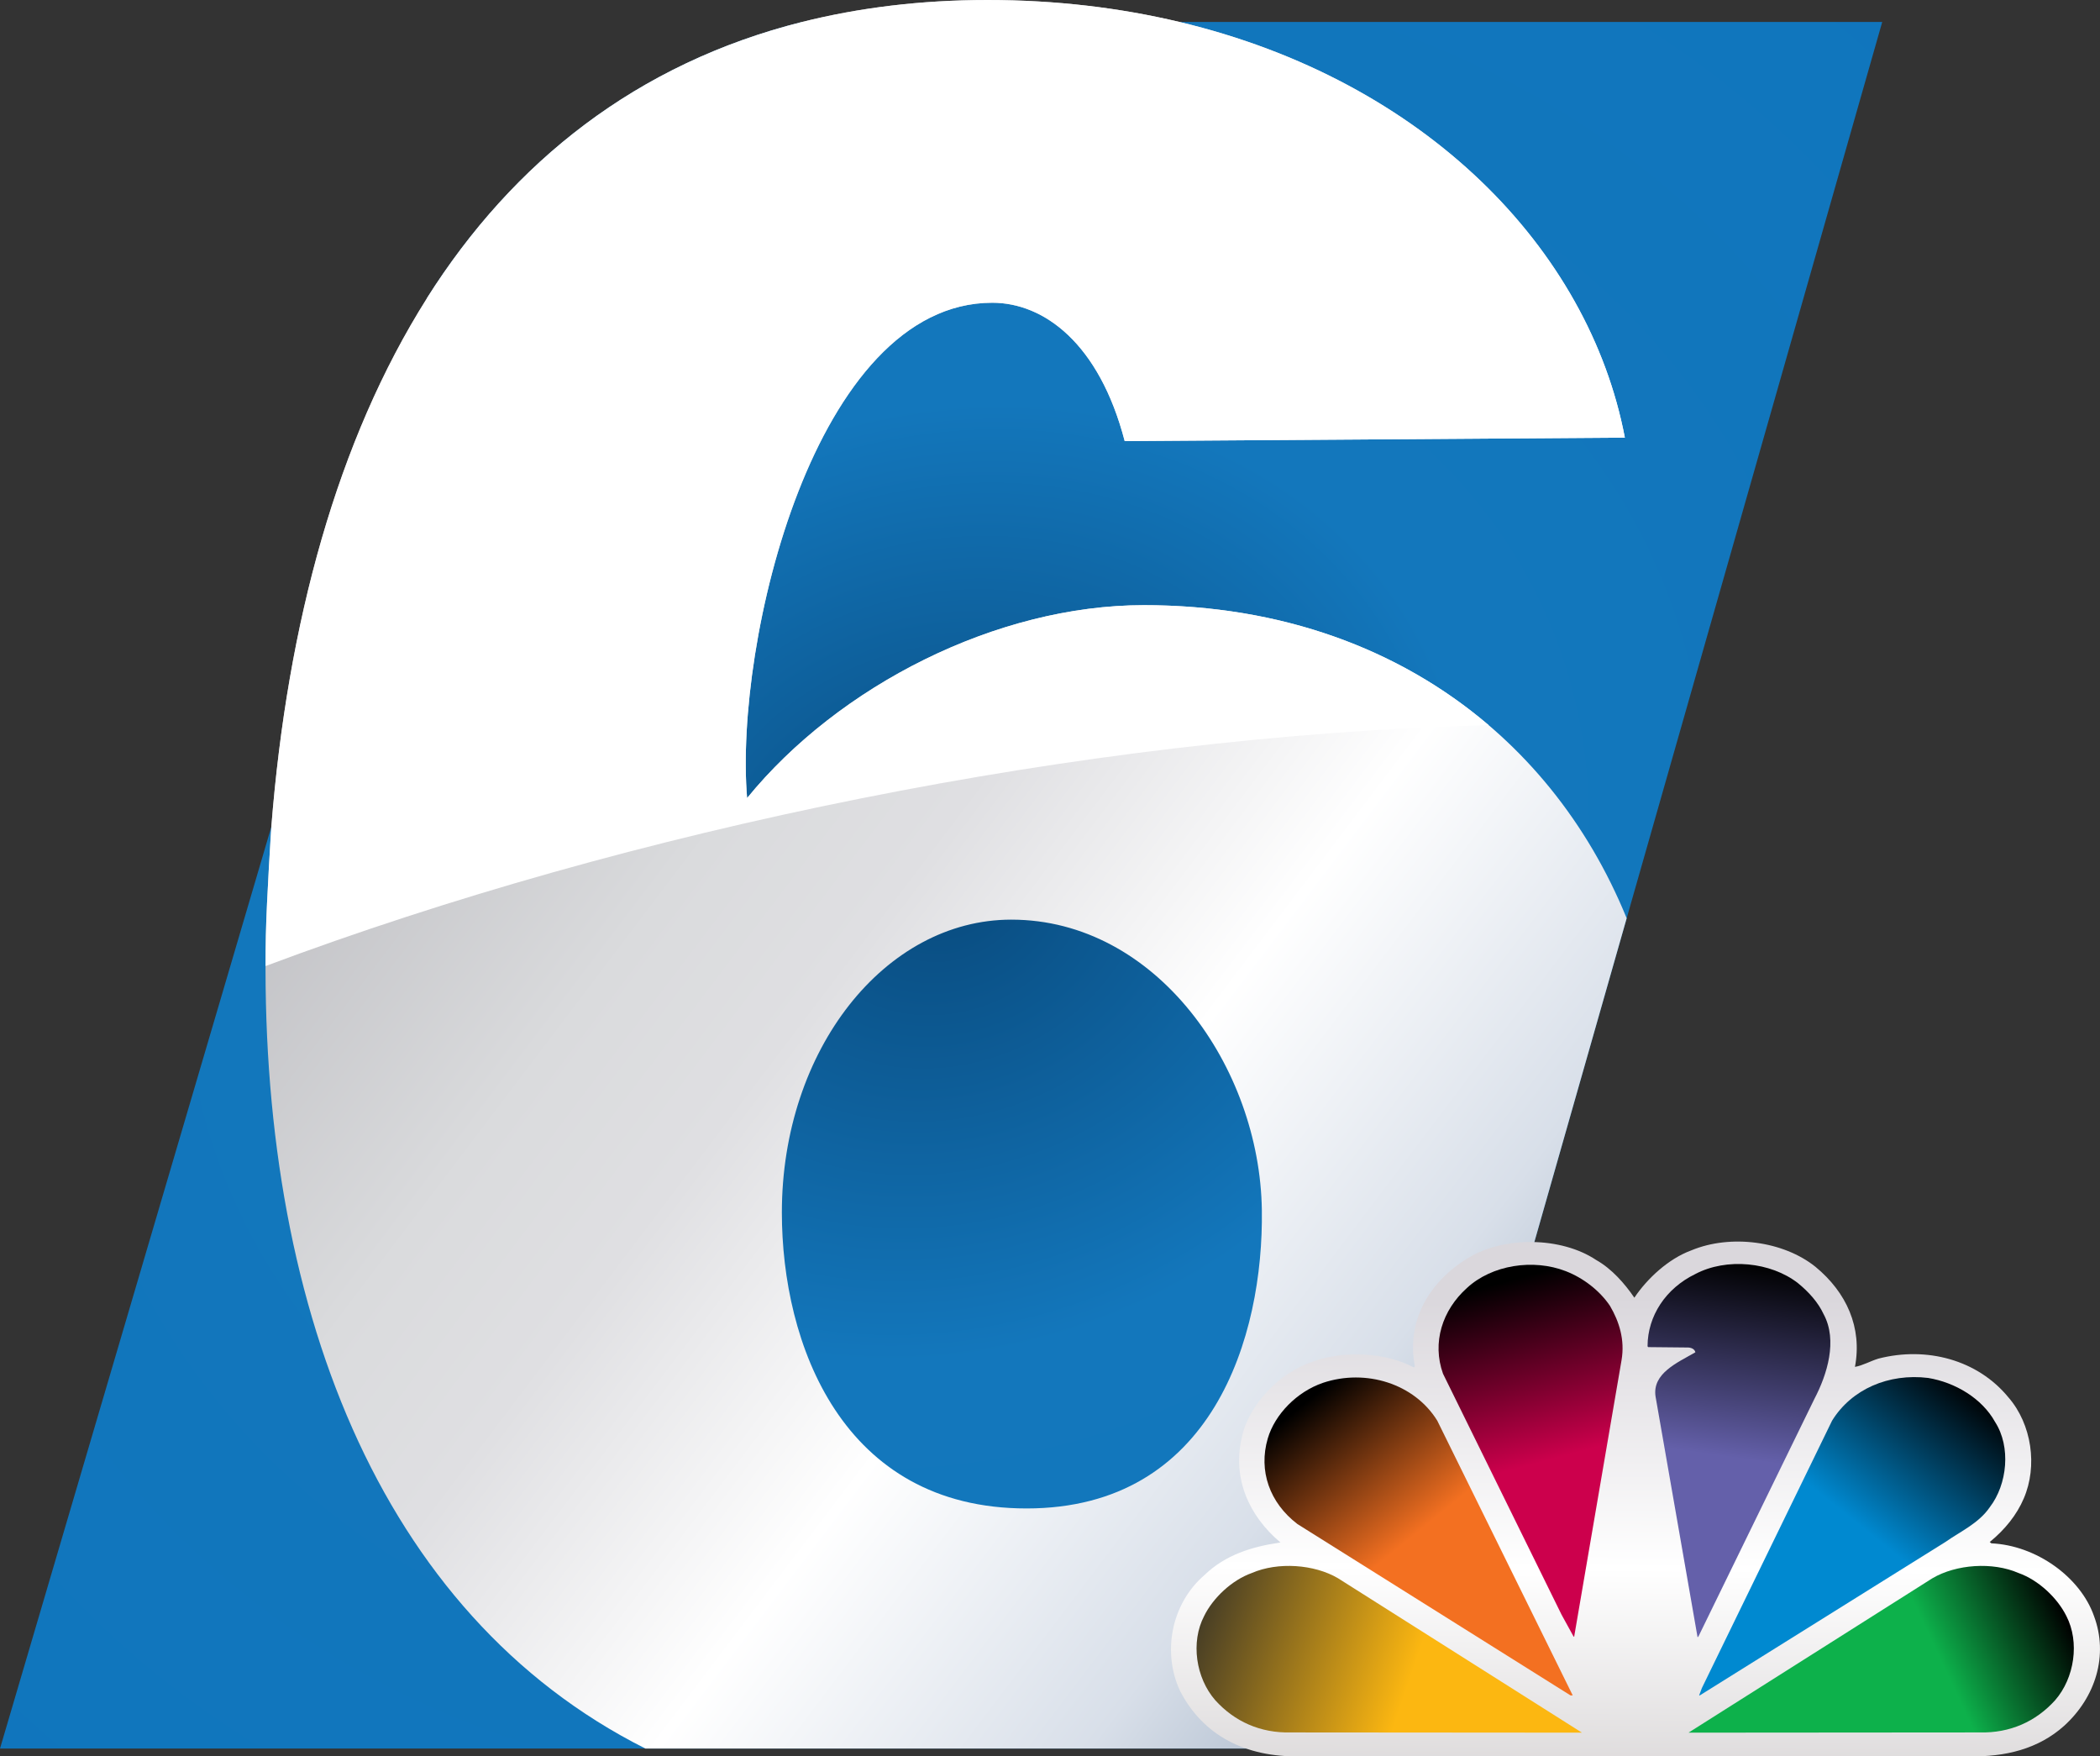 <?xml version="1.0" encoding="UTF-8" standalone="no"?>
<svg version="1.1" viewBox="0 0 262.849 219.79" id="svg57613" sodipodi:docname="KCEN-TV_(2016).svg" inkscape:version="1.1.1 (3bf5ae0, 2021-09-20)" xmlns:inkscape="http://www.inkscape.org/namespaces/inkscape" xmlns:sodipodi="http://sodipodi.sourceforge.net/DTD/sodipodi-0.dtd" xmlns="http://www.w3.org/2000/svg" xmlns:svg="http://www.w3.org/2000/svg">
  <rect x="0" y="0" width="262.849" height="219.79" fill="#333333" stroke="none"/>
  <sodipodi:namedview id="namedview57615" pagecolor="#505050" bordercolor="#eeeeee" borderopacity="1" inkscape:pageshadow="0" inkscape:pageopacity="0" inkscape:pagecheckerboard="0" showgrid="false" inkscape:zoom="2.1702488" inkscape:cx="131.55174" inkscape:cy="110.12562" inkscape:window-width="1366" inkscape:window-height="703" inkscape:window-x="0" inkscape:window-y="0" inkscape:window-maximized="1" inkscape:current-layer="svg57613" />
  <defs id="defs57587">
    <radialGradient id="SVGID_a" cx="-1020.807" cy="-16.232" r="117.796" gradientTransform="matrix(1.453,-0.659,0.572,1.261,1610.777,-541.851)" gradientUnits="userSpaceOnUse">
      <stop stop-color="#094a7d" offset="0" id="stop57530" />
      <stop stop-color="#1377bc" offset=".358" id="stop57532" />
      <stop stop-color="#0f75bd" offset="1" id="stop57534" />
    </radialGradient>
    <linearGradient id="SVGID_i" x1="-1090.112" x2="-947.926" y1="-47.376" y2="60.372" gradientTransform="translate(1138.603,127.012)" gradientUnits="userSpaceOnUse">
      <stop stop-color="#bebec2" offset="0" id="stop57537" />
      <stop stop-color="#dadbdd" offset=".266" id="stop57539" />
      <stop stop-color="#dfdfe2" offset=".392" id="stop57541" />
      <stop stop-color="#fff" offset=".621" id="stop57543" />
      <stop stop-color="#d8dfe9" offset=".863" id="stop57545" />
      <stop stop-color="#aebbcc" offset="1" id="stop57547" />
    </linearGradient>
    <linearGradient id="SVGID_h" x1="-642.333" x2="-641.88" y1="87.662" y2="25.494" gradientTransform="translate(846.446,136.898)" gradientUnits="userSpaceOnUse">
      <stop stop-color="#d9d6d7" offset="0" id="stop57550" />
      <stop stop-color="#fff" offset=".455" id="stop57552" />
      <stop stop-color="#dad7dc" offset="1" id="stop57554" />
    </linearGradient>
    <linearGradient id="SVGID_g" x1="-670.233" x2="-695.727" y1="74.052" y2="65.323" gradientTransform="translate(846.446,136.898)" gradientUnits="userSpaceOnUse">
      <stop stop-color="#fcb711" offset="0" id="stop57557" />
      <stop stop-color="#493f25" offset="1" id="stop57559" />
    </linearGradient>
    <linearGradient id="SVGID_f" x1="-670.992" x2="-684.591" y1="56.486" y2="39.831" gradientTransform="translate(846.446,136.898)" gradientUnits="userSpaceOnUse">
      <stop stop-color="#f37021" offset="0" id="stop57562" />
      <stop offset="1" id="stop57564" />
    </linearGradient>
    <linearGradient id="SVGID_e" x1="-649.362" x2="-655.372" y1="44.946" y2="22.731" gradientTransform="translate(846.446,136.898)" gradientUnits="userSpaceOnUse">
      <stop stop-color="#cc004c" offset="0" id="stop57567" />
      <stop offset="1" id="stop57569" />
    </linearGradient>
    <linearGradient id="SVGID_d" x1="-628.834" x2="-625.477" y1="45.602" y2="21.434" gradientTransform="translate(846.446,136.898)" gradientUnits="userSpaceOnUse">
      <stop stop-color="#6460aa" offset="0" id="stop57572" />
      <stop offset="1" id="stop57574" />
    </linearGradient>
    <linearGradient id="SVGID_c" x1="-614.491" x2="-600.61" y1="53.336" y2="36.035" gradientTransform="translate(846.446,136.898)" gradientUnits="userSpaceOnUse">
      <stop stop-color="#0089d0" offset="0" id="stop57577" />
      <stop offset="1" id="stop57579" />
    </linearGradient>
    <linearGradient id="SVGID_b" x1="-602.847" x2="-587.81" y1="72.338" y2="65.323" gradientTransform="translate(846.446,136.898)" gradientUnits="userSpaceOnUse">
      <stop stop-color="#0db14b" offset="0" id="stop57582" />
      <stop offset="1" id="stop57584" />
    </linearGradient>
  </defs>
  <path d="M 100.385,2.748 C 79.755,7.934 64.248,20.212 53.439,37.305 L 0,218.812 H 173.971 L 235.592,2.748 Z" fill="url(#SVGID_a)" id="path57589" style="fill:url(#SVGID_a);stroke:none" />
  <path d="m 123.613,7.3108633e-5 c -8.388,0 -16.108,0.967 -23.227,2.749 C 79.756,7.935 64.248,20.212 53.439,37.305 l -0.013,0.041 c -11.194,17.717 -17.45,40.595 -19.463,66.106 0,0 -0.589,9.012 -0.685,13.601 -0.955,45.73 14.027,84.922 47.509,101.759 h 81.837 c 4.815,-2.225 9.361,-4.854 13.59,-7.862 l 27.391,-96.043 c -9.79,-23.97 -31.783,-39.179 -60.423,-39.179 -18.445,0 -38.203,10.081 -49.67,24.139 -1.619,-19.498 8.441,-61.984 30.692,-61.984 6.441,0 13.375,5.053 16.571,17.318 l 62.601,-0.438 C 198.865,31.146 178.372,10.07 147.638,2.749 140.2,0.977 132.17,7.3108633e-5 123.612,7.3108633e-5 Z M 126.58,115.082 c 18.153,0 31.107,18.449 31.361,36.344 0.224,15.785 -6.142,37.338 -29.448,37.338 -23.131,0 -30.633,-20.659 -30.63,-37.041 0,-20.346 12.907,-36.641 28.717,-36.641 z" fill="url(#SVGID_i)" style="white-space:pre;fill:url(#SVGID_i);stroke:none" id="path57591" />
  <path d="M 123.613,0 C 115.225,4.2333333e-5 107.505,0.967 100.386,2.749 79.756,7.935 64.248,20.212 53.439,37.305 l -0.013,0.041 c -11.194,17.717 -17.45,40.595 -19.463,66.106 0,0 -0.589,9.012 -0.685,13.601 -0.027,1.285 -0.037,2.562 -0.039,3.836 C 78.804,103.817 135.252,92.096 186.319,90.739 175.125,81.198 160.35,75.728 143.181,75.728 c -18.445,0 -38.203,10.081 -49.67,24.139 -1.618,-19.498 8.441,-61.984 30.692,-61.984 6.441,0 13.375,5.053 16.571,17.318 L 203.376,54.763 C 198.865,31.146 178.373,10.07 147.638,2.749 140.2,0.977 132.17,3.9688e-5 123.613,0 Z" fill="white" style="white-space:pre;stroke:none" id="path57593" />
  <path d="m 204.566,162.392 c 1.598,-2.387 4.262,-4.872 7.119,-5.919 4.914,-2.053 11.53,-1.18 15.553,2.055 3.893,3.208 5.866,7.6 4.939,12.519 0.962,-0.161 1.918,-0.722 2.935,-1.033 6.018,-1.548 12.409,0.132 16.274,4.85 2.921,3.36 3.67,8.588 1.926,12.637 -0.87,2.05 -2.348,3.898 -4.261,5.461 l 0.195,0.167 c 5.618,0.252 11.138,4.22 12.849,9.092 1.833,4.912 0.214,10.159 -3.739,13.748 -3.23,2.895 -7.357,3.909 -11.969,3.817 h -83.642 c -6.877,0.137 -12.18,-2.634 -15.043,-8.189 -2.236,-4.779 -1.14,-10.882 3.063,-14.505 2.617,-2.523 5.927,-3.554 9.505,-4.069 -4.032,-3.401 -5.992,-8.078 -4.853,-13.077 0.821,-4.056 4.616,-8.16 8.97,-9.575 3.849,-1.388 9.047,-1.145 12.57,0.742 l 0.136,-0.135 c -1.066,-5.522 1.63,-10.496 6.645,-13.543 4.478,-2.754 11.657,-2.692 16.055,0.241 1.964,1.105 3.594,2.987 4.773,4.717" fill="url(#SVGID_h)" id="path57595" style="fill:url(#SVGID_h);stroke:none" />
  <path d="m 228.257,164.456 c 1.778,3.291 0.433,7.569 -1.146,10.579 l -14.512,29.727 -0.119,0.128 -5.263,-30.148 c -0.421,-2.884 2.73,-4.218 4.988,-5.518 -0.089,-0.425 -0.551,-0.597 -0.949,-0.6 l -4.892,-0.049 c -0.071,0.008 -0.129,-0.016 -0.145,-0.14 0.015,-3.733 2.244,-7.197 5.986,-9.009 3.914,-2.064 9.437,-1.503 12.829,1.135 1.378,1.123 2.547,2.429 3.222,3.895" fill="url(#SVGID_d)" id="path57597" style="fill:url(#SVGID_d);stroke:none" />
  <path d="m 201.514,163.413 c 1.175,1.995 1.875,4.273 1.451,6.779 l -5.915,34.515 c 0.024,0.056 -0.022,0.096 -0.077,0.113 l -1.523,-2.769 -14.838,-30.155 c -1.386,-3.886 -0.095,-7.941 2.997,-10.719 3.128,-2.896 8.302,-3.686 12.378,-2.105 2.175,0.845 4.233,2.419 5.527,4.34" fill="url(#SVGID_e)" id="path57599" style="fill:url(#SVGID_e);stroke:none" />
  <path d="m 249.722,177.952 c 1.993,3.098 1.541,7.782 -0.67,10.657 -1.382,2.02 -3.66,3.021 -5.557,4.353 l -30.737,19.196 h -0.086 l 0.347,-0.922 16.294,-33.457 c 2.44,-3.947 7.09,-5.951 12.028,-5.346 3.377,0.557 6.746,2.555 8.381,5.519" fill="url(#SVGID_c)" id="path57601" style="fill:url(#SVGID_c);stroke:none" />
  <path d="m 179.897,177.779 16.955,34.378 h -0.28 l -34.18,-21.443 c -3.48,-2.659 -4.893,-6.659 -3.713,-10.698 0.882,-3.027 3.644,-5.856 6.918,-6.974 5.376,-1.792 11.439,0.11 14.301,4.737" fill="url(#SVGID_f)" id="path57603" style="fill:url(#SVGID_f);stroke:none" />
  <path d="m 258.637,202.221 c 1.69,3.269 1.023,7.759 -1.407,10.545 -2.414,2.672 -5.65,4.12 -9.439,4.027 l -36.444,0.028 30.531,-19.326 c 2.99,-1.749 7.518,-2.068 10.766,-0.655 2.521,0.889 4.88,3.137 5.992,5.381" fill="url(#SVGID_b)" id="path57605" style="fill:url(#SVGID_b);stroke:none" />
  <path d="m 150.72,202.221 c -1.71,3.269 -1.042,7.759 1.393,10.545 2.42,2.672 5.654,4.12 9.441,4.027 l 36.453,0.028 -30.537,-19.326 c -2.979,-1.749 -7.517,-2.068 -10.777,-0.655 -2.512,0.889 -4.877,3.137 -5.974,5.381" fill="url(#SVGID_g)" id="path57607" style="fill:url(#SVGID_g);stroke:none" />
</svg>
